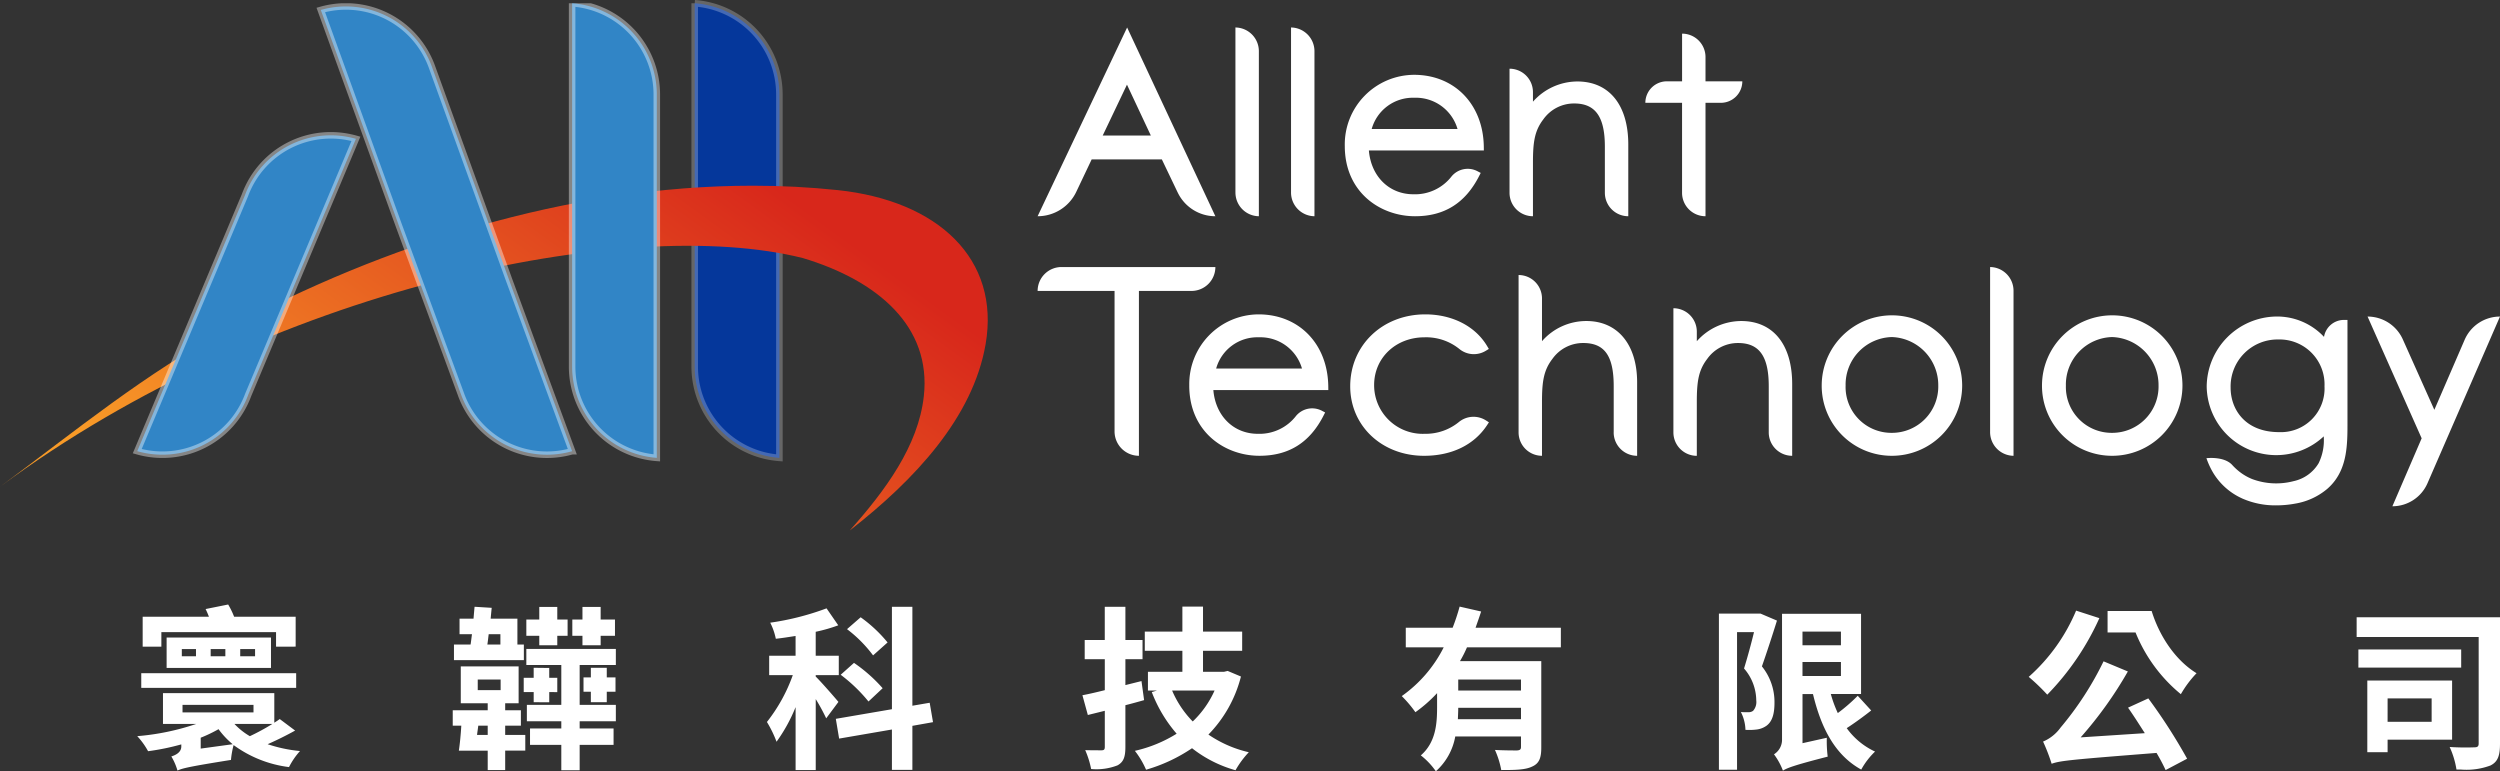 <svg xmlns="http://www.w3.org/2000/svg" xmlns:xlink="http://www.w3.org/1999/xlink" width="382.16" height="117.902" viewBox="0 0 382.16 117.902">
  <rect x="0" y="0" width="382.16" height="117.902" fill="#333333" stroke="none"/>
  <defs>
    <clipPath id="clip-path">
      <path id="Path_2" data-name="Path 2" d="M35.136,385.341C22.026,392.427,11.523,401.11,0,409.645c41.117-30.456,96.009-41.677,122.735-34.96,11.43,3.435,19.689,10.45,18.481,21.152-.855,7.572-5.866,14.368-11.323,20.491,9.956-7.749,18.844-17.294,20.773-28.485,2.243-13.01-7.252-21.929-22.613-23.549a123.874,123.874,0,0,0-13-.672c-28.261,0-56.727,9.183-79.92,21.719" transform="translate(0 -363.622)" fill="none"/>
    </clipPath>
    <linearGradient id="linear-gradient" x1="0.105" y1="0.765" x2="0.948" y2="0.362" gradientUnits="objectBoundingBox">
      <stop offset="0" stop-color="#f89a27"/>
      <stop offset="1" stop-color="#d8271b"/>
    </linearGradient>
    <clipPath id="clip-path-2">
      <rect id="Rectangle_3" data-name="Rectangle 3" width="382.16" height="117.403" fill="none"/>
    </clipPath>
  </defs>
  <g id="Allent_logo" transform="translate(0 0.498)">
    <path id="Path_1" data-name="Path 1" d="M1384.585,0V55.55a13.986,13.986,0,0,0,12.944,13.945V13.946A13.986,13.986,0,0,0,1384.585,0" transform="translate(-1278.389 0)" fill="#05379b" stroke="rgba(255,255,255,0.25)" stroke-width="1"/>
    <g id="Group_4" data-name="Group 4" transform="translate(0 27.89)">
      <g id="Group_3" data-name="Group 3" clip-path="url(#clip-path)">
        <rect id="Rectangle_2" data-name="Rectangle 2" width="152.91" height="52.706" transform="translate(0 0)" fill="url(#linear-gradient)"/>
      </g>
    </g>
    <g id="Group_6" data-name="Group 6" transform="translate(0 0.001)">
      <g id="Group_5" data-name="Group 5" clip-path="url(#clip-path-2)">
        <path id="Union_1" data-name="Union 1" d="M66.478,55.549V0A13.986,13.986,0,0,1,79.423,13.944V69.493A13.986,13.986,0,0,1,66.478,55.549Zm-16.963,4.3L39.962,33.9,28.058,1.024A13.985,13.985,0,0,1,45.021,9.64L56.846,42.3l9.632,26.172a13.972,13.972,0,0,1-16.963-8.616ZM0,68.469,16.467,29.34A13.985,13.985,0,0,1,33.43,20.724L16.964,59.854A13.974,13.974,0,0,1,0,68.469Z" transform="translate(20.979 0)" fill="#3185c6" stroke="rgba(255,255,255,0.4)" stroke-miterlimit="10" stroke-width="1"/>
        <path id="Union_3" data-name="Union 3" d="M211.569,62.8,203.3,44.188a5.906,5.906,0,0,1,5.391,3.494l4.817,10.764,4.634-10.711a5.886,5.886,0,0,1,5.4-3.547l-11.09,25.5a5.846,5.846,0,0,1-5.357,3.5Zm-27.482,9.172a9.923,9.923,0,0,1-4.556-4.191,12,12,0,0,1-.853-1.912.12.12,0,0,1-.009-.025s.009-.006.03-.008c.306-.033,2.75-.245,3.913,1.041a8.886,8.886,0,0,0,.946.9,7.98,7.98,0,0,0,2.1,1.252,10.507,10.507,0,0,0,6.332.32,5.886,5.886,0,0,0,3.834-2.751,7.963,7.963,0,0,0,.781-4.019V62.5a10.63,10.63,0,0,1-17.895-7.594,10.792,10.792,0,0,1,10.575-10.722,9.812,9.812,0,0,1,7.359,3.112,3.091,3.091,0,0,1,3.046-2.594h.539V60.851c0,3.051-.144,5.986-1.877,8.361a8.039,8.039,0,0,1-1.223,1.325,10.175,10.175,0,0,1-4.852,2.239q-.757.142-1.526.21c-.469.042-.942.064-1.416.064A12.5,12.5,0,0,1,184.088,71.976Zm-1.721-16.918c0,3.387,2.287,6.8,7.4,6.8a6.669,6.669,0,0,0,6.952-6.988,6.872,6.872,0,0,0-7.027-7.174A7.179,7.179,0,0,0,182.366,55.058ZM153.532,54.7a10.736,10.736,0,1,1,10.736,10.772A10.7,10.7,0,0,1,153.532,54.7Zm3.654.037a7,7,0,0,0,7.082,7.228,7.08,7.08,0,0,0,7.081-7.228,7.351,7.351,0,0,0-7.081-7.415A7.262,7.262,0,0,0,157.185,54.738ZM145.6,61.806V36.618a3.625,3.625,0,0,1,3.581,3.668V65.473A3.625,3.625,0,0,1,145.6,61.806ZM119.858,54.7a10.736,10.736,0,1,1,10.736,10.772A10.7,10.7,0,0,1,119.858,54.7Zm3.654.037a7,7,0,0,0,7.082,7.228,7.081,7.081,0,0,0,7.082-7.228,7.352,7.352,0,0,0-7.082-7.415A7.262,7.262,0,0,0,123.512,54.738Zm-11.749,7.154V54.834c0-4.567-1.446-6.6-4.688-6.6a5.747,5.747,0,0,0-4.727,2.441c-1.345,1.749-1.581,3.52-1.581,6.593v8.209a3.579,3.579,0,0,1-3.579-3.579V42.917a3.578,3.578,0,0,1,3.579,3.579v1.46a9.123,9.123,0,0,1,6.787-3.085c4.88,0,7.791,3.6,7.791,9.63V65.473A3.581,3.581,0,0,1,111.762,61.892Zm-23.7,0V54.833c0-4.628-1.39-6.6-4.653-6.6a5.744,5.744,0,0,0-4.726,2.439C77.332,52.429,77.1,54.2,77.1,57.262v8.21a3.58,3.58,0,0,1-3.579-3.579V37.839A3.58,3.58,0,0,1,77.1,41.42v6.533a8.991,8.991,0,0,1,6.789-3.082c4.782,0,7.754,3.592,7.754,9.374V65.473A3.581,3.581,0,0,1,88.057,61.892ZM47.784,54.848c0-6.268,4.932-10.994,11.473-10.994,4.109,0,7.639,1.8,9.445,4.828l.272.455-.452.278a3.5,3.5,0,0,1-4.07-.284,8.08,8.08,0,0,0-5.305-1.771c-4.393,0-7.707,3.14-7.707,7.3a7.435,7.435,0,0,0,7.744,7.451,8.021,8.021,0,0,0,5.21-1.8,3.533,3.533,0,0,1,4.134-.25l.461.294-.3.457c-1.976,3-5.391,4.661-9.615,4.661C52.638,65.473,47.784,60.905,47.784,54.848Zm-24.6-.112A10.641,10.641,0,0,1,33.769,43.854c6.2,0,10.589,4.533,10.662,11.024l.006.545H26.863c.329,3.954,3.09,6.689,6.795,6.689a7.061,7.061,0,0,0,5.852-2.745A3.207,3.207,0,0,1,43.48,58.6l.471.249-.241.472c-2.108,4.137-5.311,6.149-9.795,6.149C28.58,65.473,23.18,61.785,23.18,54.736Zm4.111-2.6H40.413a6.622,6.622,0,0,0-6.607-4.777A6.536,6.536,0,0,0,27.29,52.137ZM11.76,61.744V40.272H0a3.654,3.654,0,0,1,3.654-3.654H27.172a3.654,3.654,0,0,1-3.654,3.654H15.485v25.2A3.726,3.726,0,0,1,11.76,61.744Zm86.751-36.47V11.515H92.9a3.286,3.286,0,0,1,3.286-3.286h2.329V.94a3.581,3.581,0,0,1,3.581,3.581V8.229h5.627a3.284,3.284,0,0,1-3.284,3.286h-2.343V28.853A3.58,3.58,0,0,1,98.511,25.274Zm-11.8,0V18.215c0-4.567-1.446-6.6-4.688-6.6A5.751,5.751,0,0,0,77.3,14.051c-1.345,1.749-1.581,3.52-1.581,6.593v8.209a3.58,3.58,0,0,1-3.581-3.579V6.3a3.581,3.581,0,0,1,3.581,3.579v1.462A9.115,9.115,0,0,1,82.5,8.252c4.878,0,7.791,3.6,7.791,9.632V28.853A3.58,3.58,0,0,1,86.712,25.272ZM46.955,18.119A10.643,10.643,0,0,1,57.543,7.235c6.2,0,10.589,4.533,10.663,11.025l.006.544H50.638c.331,3.954,3.091,6.691,6.8,6.691a7.063,7.063,0,0,0,5.852-2.747,3.207,3.207,0,0,1,3.971-.763l.471.247-.242.474c-2.108,4.137-5.311,6.147-9.793,6.147C52.356,28.853,46.955,25.167,46.955,18.119Zm4.112-2.6H64.188a6.62,6.62,0,0,0-6.607-4.777A6.534,6.534,0,0,0,51.067,15.518ZM38.738,25.187V0a3.625,3.625,0,0,1,3.581,3.666V28.853A3.624,3.624,0,0,1,38.738,25.187Zm-8.5,0V0A3.623,3.623,0,0,1,33.82,3.666V28.853A3.622,3.622,0,0,1,30.241,25.187Zm-8.824.042-2.423-5.063H8.262l-2.35,4.949A6.538,6.538,0,0,1,0,28.853L13.682,0,27.172,28.853A6.382,6.382,0,0,1,21.417,25.229ZM9.952,16.512h7.354L13.658,8.738Z" transform="translate(158.615 3.703)" fill="#fff"/>
        <path id="Union_2" data-name="Union 2" d="M196.213,23.063c2.3-2,2.486-4.864,2.486-7.35V13.55a21.655,21.655,0,0,1-3.314,2.913A18.44,18.44,0,0,0,193.3,14a20.215,20.215,0,0,0,6.414-7.457h-5.8V3.554h7.162A32.757,32.757,0,0,0,202.146.32l3.287.749c-.267.828-.561,1.658-.854,2.486H217.62V6.546H203.269a17.5,17.5,0,0,1-1.07,2.111h12.428v13.2c0,1.577-.3,2.431-1.39,2.913-1.042.508-2.565.534-4.73.534a13.168,13.168,0,0,0-.962-3.073c1.362.079,2.913.079,3.368.079.454-.026.614-.16.614-.534v-1.6H201.478a9.324,9.324,0,0,1-2.966,5.318A11.066,11.066,0,0,0,196.213,23.063Zm5.666-5.532h9.647V15.795h-9.593C201.933,16.355,201.9,16.916,201.878,17.531Zm.054-4.382h9.593V11.465h-9.593ZM250.2,22.9a2.626,2.626,0,0,0,1.229-2.326V1.417h12.08V13.683h-4.623a18.744,18.744,0,0,0,1.069,2.913A25.848,25.848,0,0,0,263,13.951L265.06,16.2c-1.15.909-2.54,1.923-3.742,2.7a11.089,11.089,0,0,0,4.33,3.581,11.437,11.437,0,0,0-2.111,2.753c-3.982-2.19-6.119-6.307-7.376-11.544h-1.6v7.51l3.714-.83a19.2,19.2,0,0,0,.134,2.886c-5.212,1.336-6.2,1.737-6.842,2.139A10.182,10.182,0,0,0,250.2,22.9Zm4.356-11.973h5.878V8.791h-5.878Zm0-4.7h5.878V4.142h-5.878Zm-249.344,17c.587-.186,1.524-.589,1.524-1.524v-.32a36.391,36.391,0,0,1-5.078,1.042A11.354,11.354,0,0,0,0,20.124a37.473,37.473,0,0,0,9.034-1.872h-5.1v-4.7H20.952v4.516c.3-.188.589-.374.83-.561l2.352,1.763c-1.337.749-2.807,1.47-4.2,2.085A22.136,22.136,0,0,0,24.881,22.4,11.174,11.174,0,0,0,23.2,24.853a18.071,18.071,0,0,1-8.471-3.366,13.634,13.634,0,0,0-.4,2.271c-6.36,1.016-7.483,1.283-8.178,1.631A9.1,9.1,0,0,0,5.212,23.223Zm4.49-2.86v1.658l4.89-.668a12.555,12.555,0,0,1-2.164-2.3A21.472,21.472,0,0,1,9.7,20.363Zm7.51-.239a33.211,33.211,0,0,0,3.447-1.872h-5.8A10.235,10.235,0,0,0,17.211,20.124ZM6.922,16.489h10.85v-1.15H6.922ZM161.24,21.968a24.65,24.65,0,0,1-7.028,3.287,13.076,13.076,0,0,0-1.71-2.886,20.63,20.63,0,0,0,6.386-2.619,21.192,21.192,0,0,1-3.8-6.362l.8-.239h-1.389v-2.86h5.265V7.082h-5.746V4.142h5.746V.32h3.154V4.142h5.986V7.082h-5.986v3.206h3.206l.562-.134,2.03.854a19.542,19.542,0,0,1-4.971,8.874,18.045,18.045,0,0,0,6.174,2.7,13.894,13.894,0,0,0-2.032,2.753A19.065,19.065,0,0,1,161.24,21.968Zm.107-4.089a14.933,14.933,0,0,0,3.34-4.73h-6.494A15.279,15.279,0,0,0,161.347,17.879ZM64.825,25.335V21.46H60.042V18.947h4.783v-1.1H59.56V15.339h5.265V9.246H59.479V6.787H73.162V9.246H67.63v6.093h5.532v2.512H67.63v1.1h5.184V21.46H67.63v3.874Zm243.853-2.646c-12.908,1.016-14.726,1.176-16.035,1.658a28.333,28.333,0,0,0-1.31-3.394,6.341,6.341,0,0,0,2.674-2.138A48.767,48.767,0,0,0,300.58,8.686l3.714,1.549a60.022,60.022,0,0,1-7.216,10.076l9.807-.642c-.854-1.336-1.737-2.726-2.565-3.9l3.1-1.417a84.054,84.054,0,0,1,5.933,9.22l-3.287,1.737A28.6,28.6,0,0,0,308.677,22.689ZM100.639,25.308V15.687a24.905,24.905,0,0,1-2.913,5.291,17.683,17.683,0,0,0-1.47-3.02,25.116,25.116,0,0,0,3.955-7.162H96.6V7.83h4.036V4.81c-1.042.162-2.032.322-3.02.427a9.6,9.6,0,0,0-.856-2.458A40.811,40.811,0,0,0,105.37.587l1.79,2.593a23.992,23.992,0,0,1-3.447.99V7.83h3.528V10.8h-3.528v.213c.775.749,2.967,3.261,3.474,3.876l-1.87,2.512a28.862,28.862,0,0,0-1.6-2.941V25.308Zm-47.065,0V22.341h-4.41c.16-1.069.294-2.486.374-3.822h-1.31V16.167h5.346V15.1H49.457V9.459H58.3V15.1H56.246v1.069h2.4v2.352h-2.4v1.417h3.073v2.4H56.246v2.967Zm-1.631-5.372h1.631V18.519H52.131C52.077,19,52,19.455,51.943,19.936Zm.107-6.842h3.5v-1.63h-3.5Zm63.313,12.187V19.108l-8.07,1.389-.506-3.02,8.577-1.47V.348h3.127V15.473l2.646-.454.508,2.966-3.154.562v6.734Zm126.418-.028V1.389h6.36l2.512,1.07c-.694,2.245-1.577,4.943-2.3,7a8.667,8.667,0,0,1,1.923,5.558c0,1.71-.346,2.86-1.2,3.5a3.262,3.262,0,0,1-1.5.589,8.92,8.92,0,0,1-1.737.053,6.426,6.426,0,0,0-.7-2.726,8.651,8.651,0,0,0,1.15.028,1.108,1.108,0,0,0,.722-.214,2.021,2.021,0,0,0,.48-1.577,7.537,7.537,0,0,0-1.87-4.89c.508-1.63,1.1-3.8,1.524-5.558h-2.593V25.254Zm112.746-.026a13.093,13.093,0,0,0-1.042-3.447,37.556,37.556,0,0,0,3.769.053c.48,0,.666-.134.666-.587V4.97H339.267V1.951h21.914V21.272c0,1.818-.32,2.779-1.47,3.342a10.445,10.445,0,0,1-4.455.618Q354.9,25.232,354.528,25.227ZM144.911,22.262c1.042.026,2.138.026,2.486.026.4,0,.508-.134.508-.534V16.248l-2.593.642-.828-3.02c.988-.186,2.138-.454,3.421-.775V8.364h-3.073V5.425H147.9V.346h3.154V5.425h2.619V8.364h-2.619v3.955l2.459-.614.4,2.913c-.937.267-1.9.534-2.86.775V21.78c0,1.55-.294,2.3-1.2,2.806a8.892,8.892,0,0,1-4.036.562A13.8,13.8,0,0,0,144.911,22.262Zm195.986.32V11.625h12.961v9.034H344v1.923Zm3.1-4.65h6.734V14.351H344ZM69.341,14.939v-1.6H68.219V11.143h1.122V9.674h2.433v1.47H73.11v2.192H71.774v1.6Zm-8.739,0v-1.55H59.078V11.2H60.6V9.674l2.378.026v1.5H64.21v2.19H62.981v1.55Zm46.931-4.2,2.032-1.816a23.565,23.565,0,0,1,4.382,3.874l-2.166,2.03A24.086,24.086,0,0,0,107.534,10.743Zm181.608.322A27.964,27.964,0,0,0,296.383.935l3.556,1.15a40.484,40.484,0,0,1-7.965,11.7A30.791,30.791,0,0,0,289.142,11.064Zm16.327-6.789h-4.275V.988h6.736c1.148,3.742,3.579,7.51,6.867,9.515a16.466,16.466,0,0,0-2.4,3.206A23.653,23.653,0,0,1,305.469,4.275ZM.615,12.747V10.5H24.294v2.243ZM4.491,9.7V5.05H20.446V9.7Zm11.25-1.79h2.271v-1.1H15.742Zm-4.516,0H13.47v-1.1H11.226Zm-4.41,0H8.981v-1.1H6.815ZM339.533,9.647V6.868h15.715V9.647ZM48.415,8.5V6.119h2.54c.079-.48.134-1.016.213-1.577h-1.9V2.164h2.138c.053-.642.107-1.255.16-1.818l2.619.162c-.053.508-.107,1.069-.16,1.656h4.089V6.119H59.1V8.5Zm5.1-2.378h2V4.542h-1.79C53.653,5.1,53.6,5.639,53.52,6.119ZM108.5,3.767l2.085-1.816A21.309,21.309,0,0,1,114.7,5.8l-2.217,1.978A20.046,20.046,0,0,0,108.5,3.767ZM21.219,6.441V4.222H3.688V6.441H.83V1.87H10.958A12.508,12.508,0,0,0,10.45.694L13.9,0a12.221,12.221,0,0,1,.909,1.87h9.407v4.57Zm46.838-.214V4.783H66.509V2.3h1.549V.374h2.781V2.3h2.19V4.783h-2.19V6.226Zm-6.6,0V4.783H59.479V2.3h1.978V.374H64.21V2.3h1.577V4.783H64.21V6.226Z" transform="translate(20.979 91.908)" fill="#fff"/>
      </g>
    </g>
  </g>
</svg>
